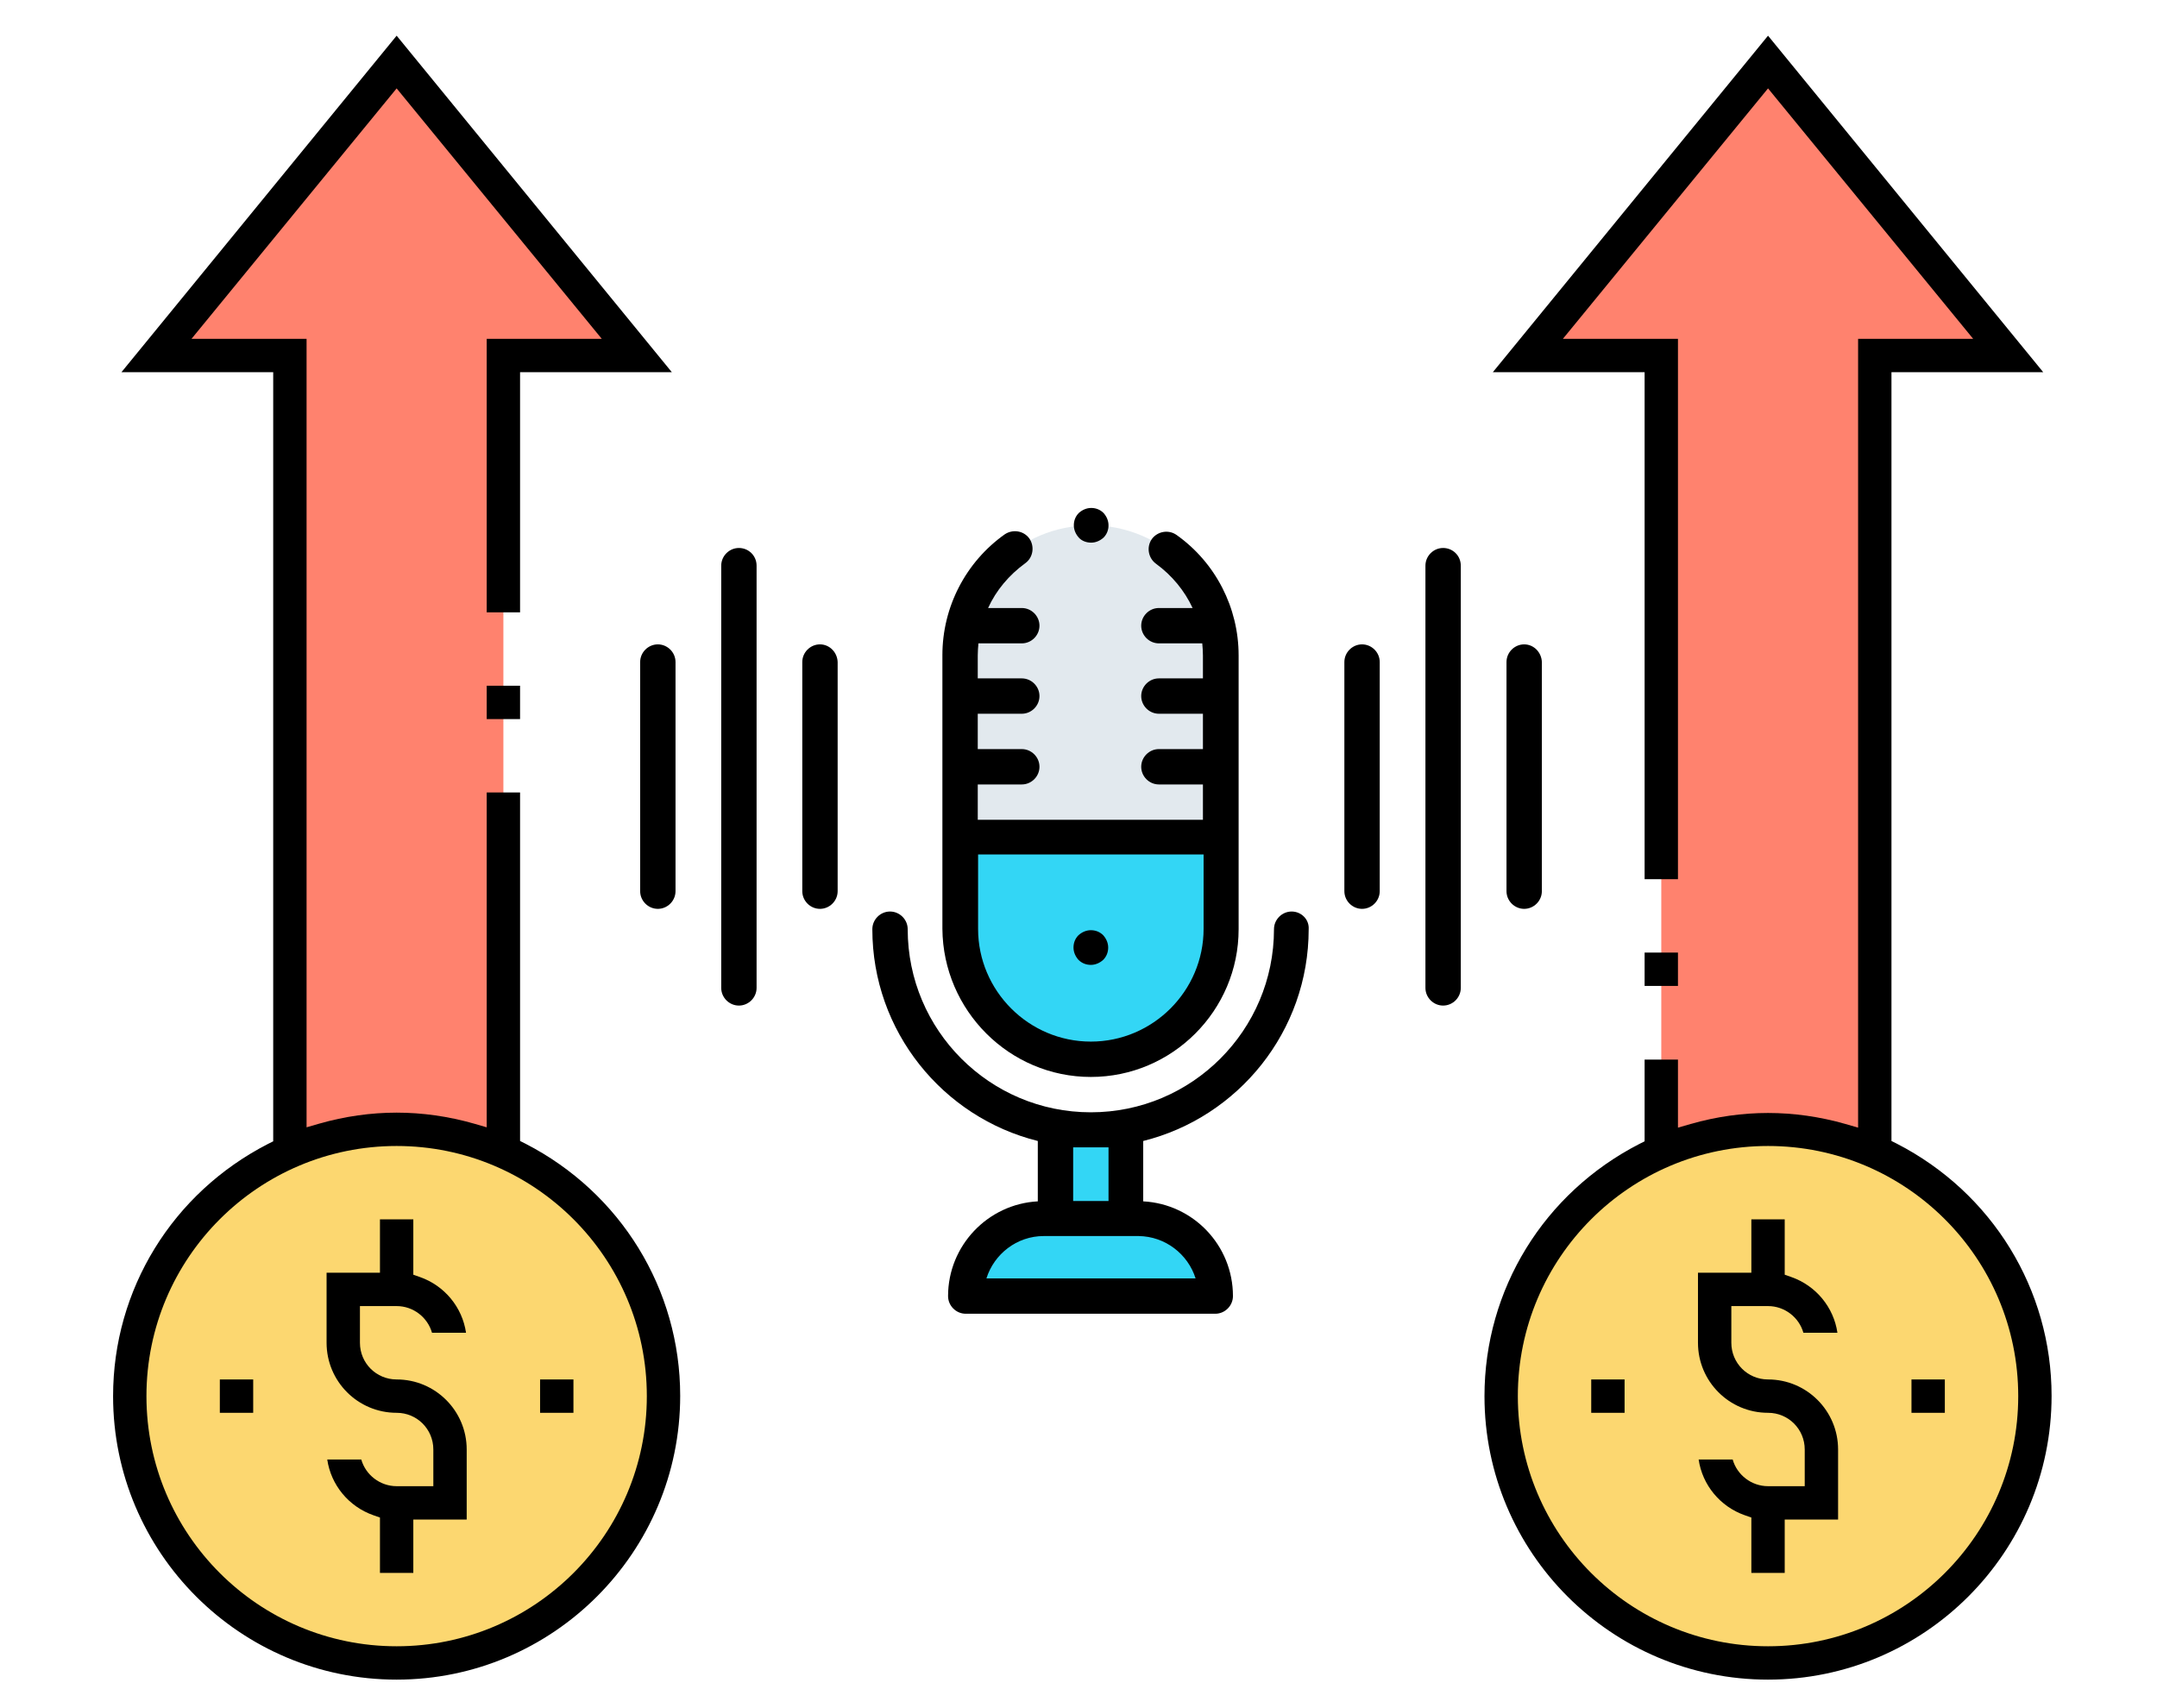 <svg version="1.1" id="Layer_35" xmlns="http://www.w3.org/2000/svg" x="0" y="0" viewBox="0 0 646.6 512" style="enable-background:new 0 0 646.6 512" xml:space="preserve"><style>.st0{fill:#33d6f5}.st2{fill:#ff826e}.st3{fill:#fcd770}</style><g id="XMLID_81_"><g id="XMLID_1636_"><path id="XMLID_1635_" class="st0" d="M364.5 388.6h-74.8c0-12.8 10.4-23.2 23.2-23.2h28.4c12.8 0 23.2 10.4 23.2 23.2z"/><g id="XMLID_1632_"><path id="XMLID_1634_" class="st0" d="M288 278.6c0 21.6 17.5 39.1 39.1 39.1s39.1-17.5 39.1-39.1V251H288v27.6z"/><path id="XMLID_1633_" d="M327 157.5c-21.6 0-39.1 17.5-39.1 39.1V251H366v-54.4c.1-21.6-17.4-39.1-39-39.1z" style="fill:#e2e9ee"/></g><g id="XMLID_1629_"><path id="XMLID_1630_" class="st0" d="M316.5 338.7h21.1v26.6h-21.1v-26.6z"/></g></g><g id="XMLID_393_"><path id="XMLID_433_" d="M327 322.9c24.4 0 44.3-19.9 44.3-44.3v-82.1c0-14.3-6.9-27.8-18.6-36.1-2.4-1.7-5.7-1.1-7.4 1.2-1.7 2.4-1.1 5.7 1.2 7.4 4.8 3.5 8.6 8.1 11 13.3h-10.1c-2.9 0-5.3 2.4-5.3 5.3s2.4 5.3 5.3 5.3h13c.1 1.2.2 2.4.2 3.6v6.9h-13.2c-2.9 0-5.3 2.4-5.3 5.3s2.4 5.3 5.3 5.3h13.2v10.6h-13.2c-2.9 0-5.3 2.4-5.3 5.3s2.4 5.3 5.3 5.3h13.2v10.6h-67.5v-10.6h13.2c2.9 0 5.3-2.4 5.3-5.3s-2.4-5.3-5.3-5.3h-13.2V214h13.2c2.9 0 5.3-2.4 5.3-5.3s-2.4-5.3-5.3-5.3h-13.2v-6.9c0-1.2.1-2.4.2-3.6h13c2.9 0 5.3-2.4 5.3-5.3s-2.4-5.3-5.3-5.3h-10.1c2.4-5.3 6.3-9.9 11.1-13.4 2.4-1.7 2.9-5 1.3-7.4-1.7-2.4-5-2.9-7.4-1.3-11.7 8.3-18.7 21.8-18.7 36.2v82.1c.2 24.5 20.1 44.4 44.5 44.4zm-33.7-66.7h67.5v22.3c0 18.6-15.2 33.8-33.8 33.8-18.6 0-33.8-15.2-33.8-33.8v-22.3z"/><path id="XMLID_442_" d="M387.2 273.3c-2.9 0-5.3 2.4-5.3 5.3 0 30.3-24.6 54.9-54.9 54.9-30.3 0-54.9-24.6-54.9-54.9 0-2.9-2.4-5.3-5.3-5.3s-5.3 2.4-5.3 5.3c0 30.6 21.1 56.4 49.6 63.5v18.1c-15 .8-26.9 13.3-26.9 28.4 0 2.9 2.4 5.3 5.3 5.3h74.8c2.9 0 5.3-2.4 5.3-5.3 0-15.2-11.9-27.6-26.9-28.4v-18.1c28.5-7.1 49.6-32.9 49.6-63.5.2-2.9-2.2-5.3-5.1-5.3zm-28.8 110h-62.7c2.3-7.3 9.1-12.7 17.2-12.7h28.4c8 .1 14.8 5.4 17.1 12.7zM332.3 344v16.1h-10.6V344h10.6z"/><path id="XMLID_444_" d="M197.2 193.2c-2.9 0-5.3 2.4-5.3 5.3v68.7c0 2.9 2.4 5.3 5.3 5.3s5.3-2.4 5.3-5.3v-68.7c0-2.9-2.4-5.3-5.3-5.3z"/><path id="XMLID_445_" d="M245.8 193.2c-2.9 0-5.3 2.4-5.3 5.3v68.7c0 2.9 2.4 5.3 5.3 5.3s5.3-2.4 5.3-5.3v-68.7c-.1-2.9-2.4-5.3-5.3-5.3z"/><path id="XMLID_446_" d="M221.5 164.3c-2.9 0-5.3 2.4-5.3 5.3v126.6c0 2.9 2.4 5.3 5.3 5.3s5.3-2.4 5.3-5.3V169.6c0-3-2.4-5.3-5.3-5.3z"/><path id="XMLID_447_" d="M456.9 193.2c-2.9 0-5.3 2.4-5.3 5.3v68.7c0 2.9 2.4 5.3 5.3 5.3s5.3-2.4 5.3-5.3v-68.7c-.1-2.9-2.4-5.3-5.3-5.3z"/><path id="XMLID_448_" d="M408.3 193.2c-2.9 0-5.3 2.4-5.3 5.3v68.7c0 2.9 2.4 5.3 5.3 5.3s5.3-2.4 5.3-5.3v-68.7c0-2.9-2.4-5.3-5.3-5.3z"/><path id="XMLID_449_" d="M432.6 164.3c-2.9 0-5.3 2.4-5.3 5.3v126.6c0 2.9 2.4 5.3 5.3 5.3s5.3-2.4 5.3-5.3V169.6c0-3-2.4-5.3-5.3-5.3z"/><path id="XMLID_450_" d="M327 289.3c1.4 0 2.7-.6 3.7-1.5 1-1 1.5-2.3 1.5-3.7 0-1.4-.6-2.7-1.5-3.7-1-1-2.3-1.5-3.7-1.5-1.4 0-2.7.6-3.7 1.5-1 1-1.5 2.3-1.5 3.7 0 1.4.6 2.7 1.5 3.7 1 1 2.3 1.5 3.7 1.5z"/><path id="XMLID_451_" d="M327.1 162.7c1.4 0 2.7-.6 3.7-1.5 1-1 1.5-2.3 1.5-3.7s-.6-2.7-1.5-3.7c-1-1-2.3-1.5-3.7-1.5-1.4 0-2.7.6-3.7 1.5-1 1-1.5 2.3-1.5 3.7s.6 2.7 1.5 3.7 2.3 1.5 3.7 1.5z"/></g></g><path class="st2" d="m118.9 18.6 72 88h-40v238.7c-9.8-4.3-20.6-6.7-32-6.7s-22.2 2.4-32 6.7V106.6h-40l72-88z"/><path class="st3" d="M150.9 345.3c28.2 12.3 48 40.5 48 73.3 0 44.2-35.8 80-80 80s-80-35.8-80-80c0-32.8 19.8-61 48-73.3 9.8-4.3 20.6-6.7 32-6.7s22.3 2.4 32 6.7z"/><path d="M118.9 503.6c-46.9 0-85-38.1-85-85 0-32 17.8-60.9 46.4-75.6l1.6-.8V111.6H36.4l82.5-100.9 82.5 100.9h-45.5v72h-10v-82h34.5l-61.5-75.1-61.5 75.1h34.5V338l3.8-1.1c7.7-2.2 15.5-3.3 23.2-3.3s15.5 1.1 23.2 3.3l3.8 1.1V237.6h10v104.5l1.6.8c28.6 14.7 46.4 43.7 46.4 75.6 0 46.9-38.1 85.1-85 85.1zm0-160c-41.4 0-75 33.6-75 75s33.6 75 75 75 75-33.6 75-75-33.6-75-75-75z"/><path d="M113.9 471.6V455l-2-.7c-7.4-2.6-12.7-9.1-13.8-16.7h10.2c1.3 4.6 5.6 8 10.6 8h11v-11c0-6.1-4.9-11-11-11-11.6 0-21-9.4-21-21v-21h16v-16h10v16.6l2 .7c7.4 2.6 12.7 9.1 13.8 16.7h-10.2c-1.3-4.6-5.6-8-10.6-8h-11v11c0 6.1 4.9 11 11 11 11.6 0 21 9.4 21 21v21h-16v16h-10zM145.9 205.6h10v10h-10zM161.9 413.6h10v10h-10zM65.9 413.6h10v10h-10z"/><path class="st2" d="m530 18.6 72 88h-40v238.7c-9.8-4.3-20.6-6.7-32-6.7s-22.2 2.4-32 6.7V106.6h-40l72-88z"/><path class="st3" d="M498 345.3c9.8-4.3 20.6-6.7 32-6.7s22.2 2.4 32 6.7c28.2 12.3 48 40.5 48 73.3 0 44.2-35.8 80-80 80s-80-35.8-80-80c0-32.8 19.8-61 48-73.3z"/><path d="M530 503.6c-46.9 0-85-38.1-85-85 0-32 17.8-60.9 46.4-75.6l1.6-.8v-24.5h10v20.4l3.8-1.1c7.7-2.2 15.5-3.3 23.2-3.3 7.7 0 15.5 1.1 23.2 3.3l3.8 1.1V101.6h34.5L530 26.5l-61.5 75.1H503v162h-10v-152h-45.5L530 10.7l82.5 100.9H567v230.5l1.6.8c28.6 14.7 46.4 43.7 46.4 75.6 0 46.9-38.1 85.1-85 85.1zm0-160c-41.4 0-75 33.6-75 75s33.6 75 75 75 75-33.6 75-75-33.6-75-75-75z"/><path d="M525 471.6V455l-2-.7c-7.4-2.6-12.7-9.1-13.8-16.7h10.2c1.3 4.6 5.6 8 10.6 8h11v-11c0-6.1-4.9-11-11-11-11.6 0-21-9.4-21-21v-21h16v-16h10v16.6l2 .7c7.4 2.6 12.7 9.1 13.8 16.7h-10.2c-1.3-4.6-5.6-8-10.6-8h-11v11c0 6.1 4.9 11 11 11 11.6 0 21 9.4 21 21v21h-16v16h-10zM493 285.6h10v10h-10zM573 413.6h10v10h-10zM477 413.6h10v10h-10z"/></svg>
